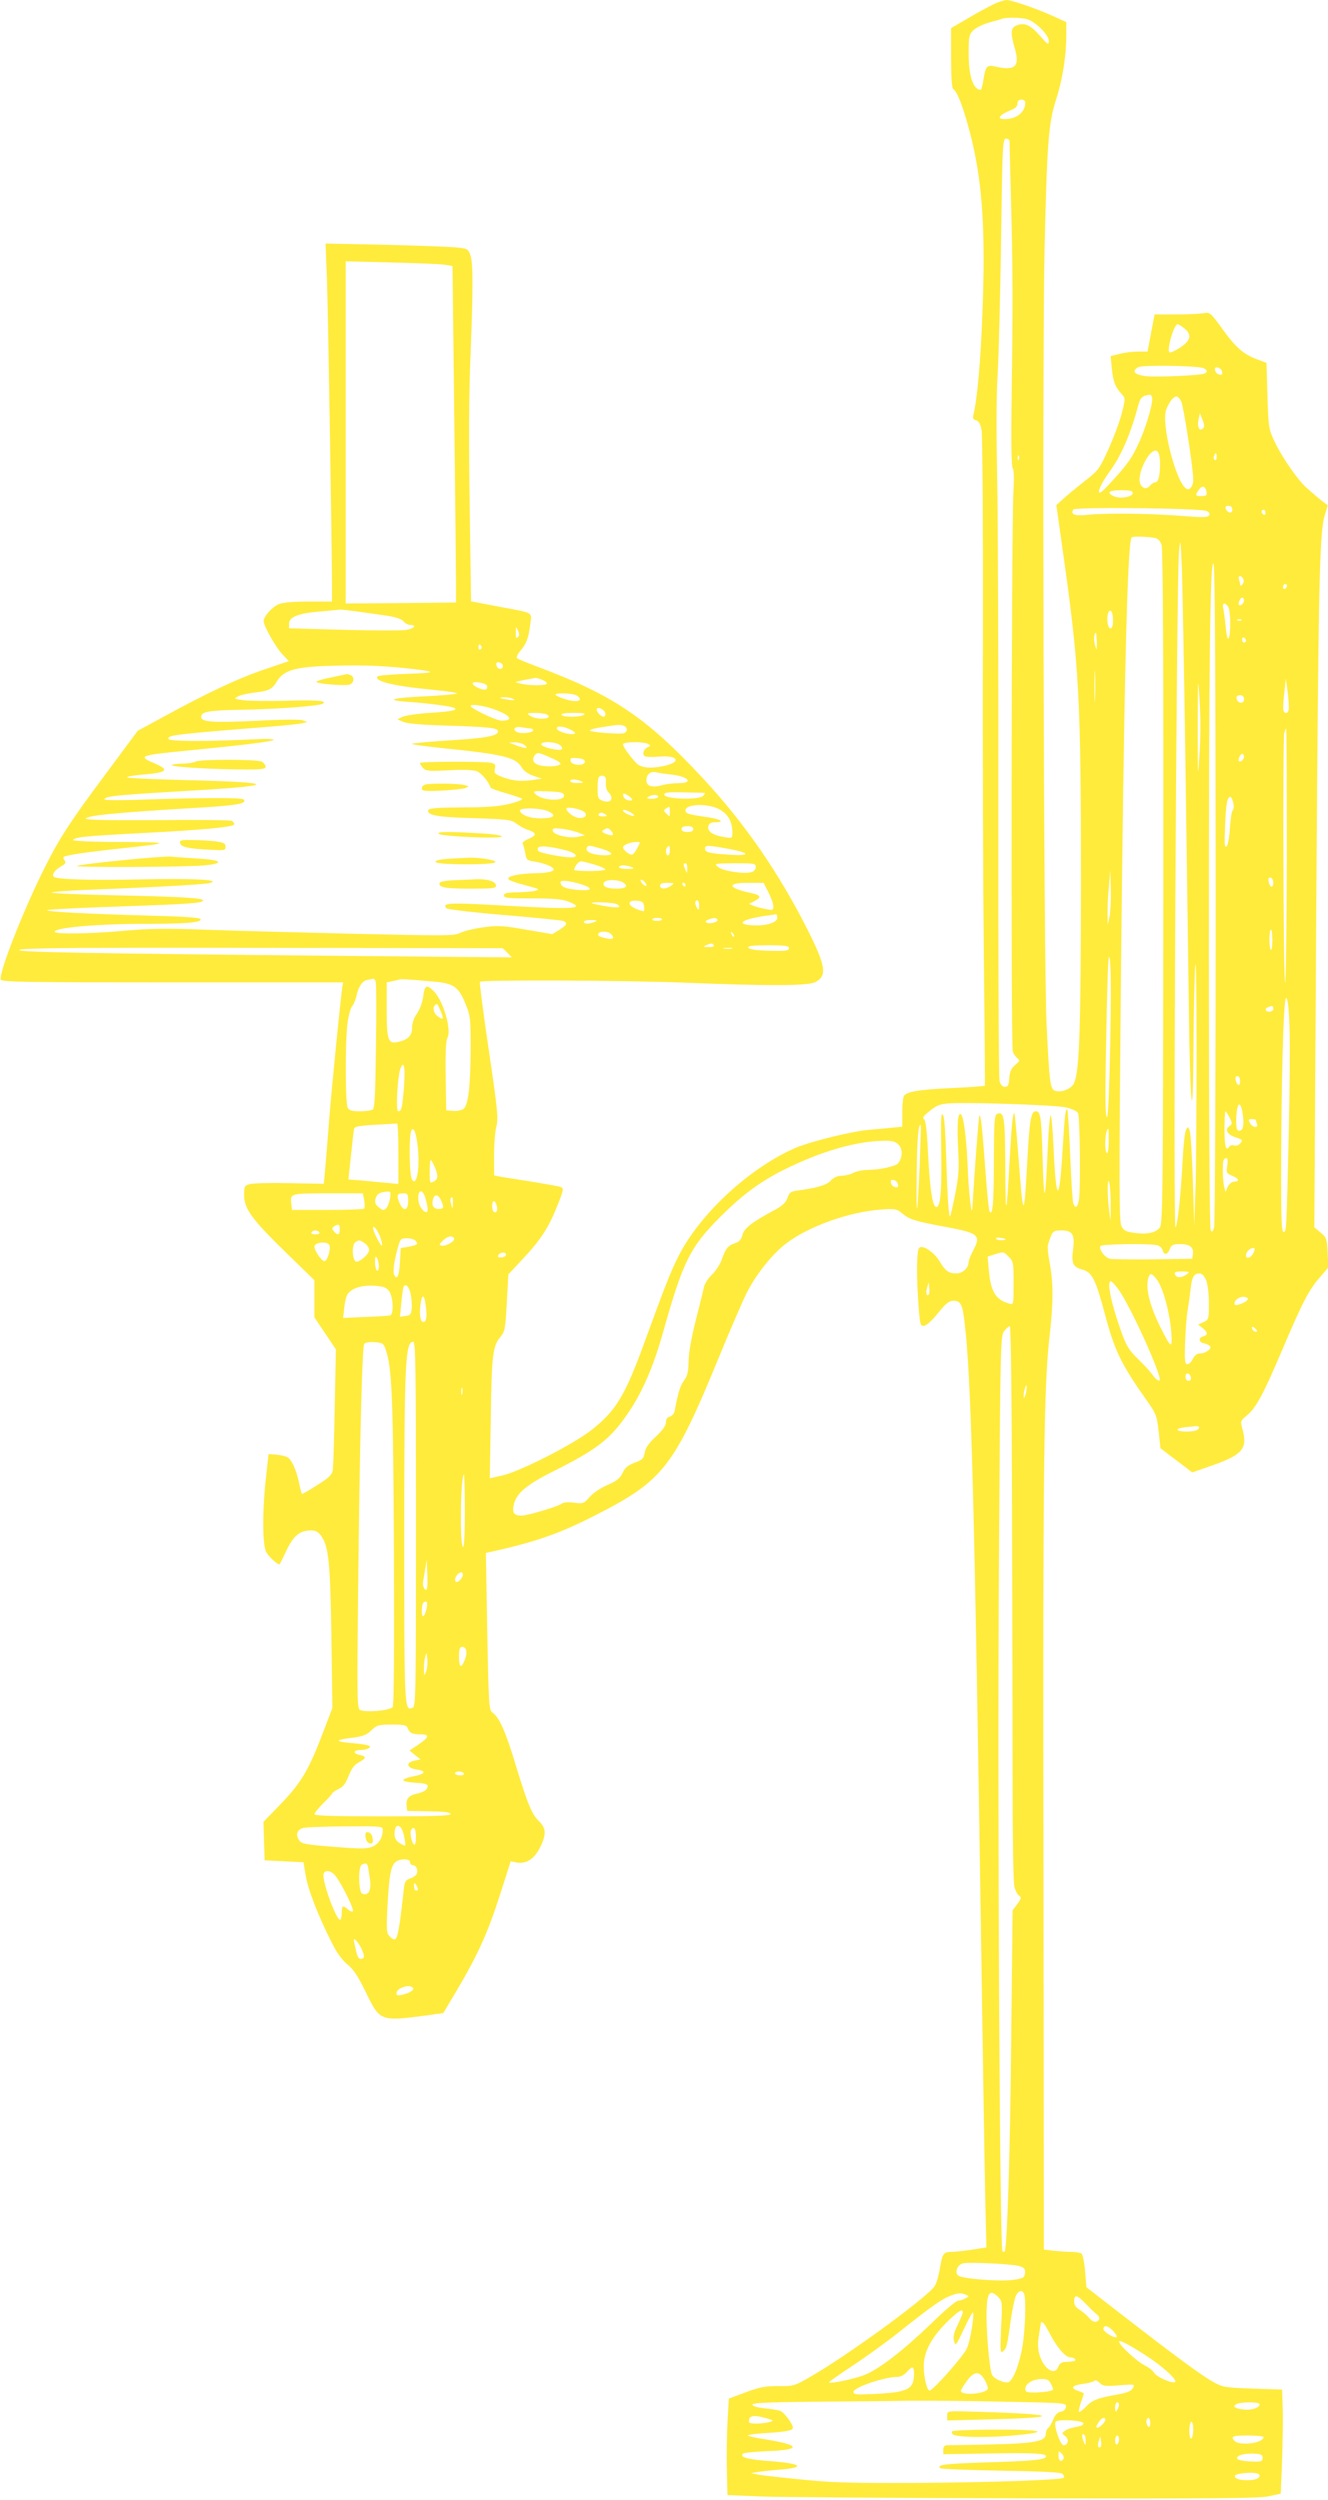 <?xml version="1.0" standalone="no"?>
<!DOCTYPE svg PUBLIC "-//W3C//DTD SVG 20010904//EN"
 "http://www.w3.org/TR/2001/REC-SVG-20010904/DTD/svg10.dtd">
<svg version="1.0" xmlns="http://www.w3.org/2000/svg"
 width="680pt" height="1280pt" viewBox="0 0 680 1280"
 preserveAspectRatio="xMidYMid meet">
<g transform="translate(0,1280) scale(0.1,-0.1)"
fill="#ffeb3b" stroke="none">
<path d="M5100 12784 c-19 -8 -79 -40 -132 -71 l-98 -57 0 -152 c0 -93 4 -155
10 -159 21 -13 50 -86 85 -218 65 -245 83 -501 65 -942 -9 -239 -26 -429 -46
-511 -4 -15 0 -23 14 -26 14 -4 22 -19 28 -49 5 -24 8 -505 7 -1069 -2 -564 1
-1308 5 -1655 4 -346 6 -632 5 -634 -1 -2 -78 -8 -170 -12 -170 -8 -230 -18
-245 -41 -4 -7 -8 -45 -8 -85 l0 -72 -52 -5 c-29 -3 -83 -8 -119 -11 -85 -7
-292 -58 -370 -90 -236 -100 -495 -338 -606 -559 -39 -77 -72 -162 -170 -431
-102 -280 -147 -356 -272 -455 -93 -74 -367 -214 -460 -235 l-63 -14 5 312 c5
327 10 365 51 414 21 25 24 42 31 173 l8 145 72 77 c92 98 134 161 178 273 33
81 35 91 19 97 -9 4 -78 16 -152 28 -74 12 -147 23 -163 26 l-27 6 0 104 c0
57 5 124 12 148 10 39 6 85 -39 388 -28 188 -48 346 -46 351 6 11 725 8 1039
-4 450 -18 643 -17 680 3 60 33 53 80 -40 266 -147 292 -321 544 -533 773
-292 315 -464 431 -853 576 -52 20 -99 39 -103 43 -4 4 3 21 17 37 32 38 42
65 51 135 8 65 21 58 -140 88 -60 12 -122 23 -136 26 l-27 5 -7 487 c-5 326
-4 580 4 767 14 351 14 480 -1 520 -11 31 -14 33 -82 39 -39 3 -203 9 -365 13
l-294 6 7 -179 c6 -156 25 -1343 26 -1571 l0 -83 -120 0 c-80 0 -132 -5 -154
-14 -33 -14 -76 -63 -76 -86 0 -25 63 -136 96 -170 l33 -35 -129 -44 c-130
-44 -290 -119 -520 -245 l-125 -68 -161 -217 c-180 -241 -239 -331 -313 -479
-110 -218 -239 -547 -227 -578 5 -12 140 -14 879 -14 l874 0 -4 -22 c-8 -53
-54 -508 -68 -688 -8 -107 -18 -223 -21 -258 l-6 -63 -176 3 c-97 2 -189 0
-204 -5 -26 -7 -28 -12 -28 -55 0 -71 39 -124 211 -292 l149 -145 0 -95 0 -95
55 -82 55 -82 -6 -293 c-3 -161 -7 -307 -10 -324 -4 -25 -17 -39 -80 -78 -41
-27 -77 -47 -78 -45 -2 2 -9 28 -15 58 -14 66 -38 119 -60 130 -9 5 -34 11
-56 13 l-40 3 -12 -110 c-20 -173 -20 -354 0 -391 14 -27 65 -72 70 -62 1 2
17 33 34 70 36 74 66 100 120 102 27 1 40 -5 56 -26 40 -54 48 -132 54 -518
l5 -365 -42 -110 c-76 -202 -114 -268 -217 -376 l-94 -97 3 -99 3 -98 99 -5
100 -5 12 -71 c12 -71 63 -203 134 -343 25 -50 52 -87 79 -109 32 -26 54 -60
97 -148 69 -142 73 -144 302 -114 l92 13 72 121 c105 178 157 293 218 484 l55
172 31 -6 c48 -9 90 18 119 76 33 66 32 99 -4 134 -38 37 -58 85 -121 291 -51
170 -84 243 -119 267 -17 12 -19 40 -26 415 l-7 402 23 5 c236 52 355 94 544
191 342 175 396 244 630 815 53 129 115 273 138 319 47 94 129 198 202 254
115 88 322 162 487 174 72 5 79 4 108 -20 35 -30 66 -40 212 -67 177 -32 192
-44 154 -117 -14 -26 -26 -55 -26 -63 0 -32 -30 -60 -64 -60 -38 0 -55 12 -85
62 -28 47 -87 86 -104 69 -14 -14 -15 -154 -3 -304 7 -92 9 -98 29 -95 12 2
43 30 71 66 39 48 56 62 77 62 38 0 47 -16 58 -110 34 -277 51 -915 86 -3250
8 -542 17 -1098 20 -1236 l6 -251 -76 -12 c-42 -6 -88 -11 -103 -11 -41 0 -47
-9 -59 -83 -6 -37 -18 -79 -27 -92 -38 -58 -451 -359 -641 -467 -77 -44 -83
-46 -160 -45 -66 0 -95 -5 -167 -32 l-86 -32 -7 -122 c-3 -67 -5 -178 -3 -247
l3 -125 165 -7 c91 -4 698 -8 1350 -10 962 -2 1198 0 1251 10 l67 14 7 171 c3
95 5 215 3 267 l-3 95 -150 5 c-141 5 -153 7 -201 33 -60 33 -198 135 -460
338 l-191 148 -7 83 c-4 46 -12 86 -19 90 -7 4 -30 8 -52 8 -22 0 -62 3 -90 6
l-50 6 -2 2017 c-3 2011 2 2407 32 2666 19 166 19 270 0 367 -8 43 -12 85 -9
95 23 72 25 73 70 73 55 0 68 -20 59 -94 -10 -75 -1 -93 46 -106 51 -14 68
-48 115 -222 50 -190 83 -260 208 -437 57 -80 59 -87 69 -170 l9 -86 47 -36
c25 -19 62 -47 81 -61 l35 -27 80 28 c181 62 206 91 175 201 -9 32 -8 36 25
63 47 38 87 114 189 355 98 230 130 291 188 356 l40 47 -4 76 c-3 71 -6 77
-36 102 l-32 27 10 1640 c11 1661 16 1919 44 2008 9 27 15 50 14 50 -13 6
-108 86 -126 106 -48 53 -113 150 -144 216 -32 67 -33 73 -38 238 l-5 168 -48
18 c-71 27 -109 60 -178 156 -62 85 -63 86 -98 80 -20 -3 -84 -6 -142 -6
l-107 0 -18 -95 -18 -95 -48 0 c-27 0 -70 -5 -95 -12 l-46 -11 6 -63 c7 -68
17 -95 50 -131 20 -22 20 -24 2 -95 -9 -40 -40 -122 -67 -183 -46 -102 -54
-114 -111 -158 -34 -27 -84 -67 -110 -90 l-48 -43 40 -284 c77 -551 86 -710
86 -1655 -1 -739 -7 -948 -34 -1018 -11 -29 -61 -52 -95 -43 -29 7 -32 33 -47
341 -15 331 -23 3439 -10 3985 13 543 20 629 60 755 32 99 51 220 51 326 l0
66 -71 32 c-86 39 -211 81 -236 81 -10 -1 -34 -8 -53 -16z m164 -84 c44 -16
106 -80 106 -108 0 -25 -3 -23 -45 25 -48 55 -79 69 -119 53 -31 -11 -33 -37
-10 -117 27 -94 3 -117 -99 -94 -44 11 -51 2 -62 -71 -4 -27 -10 -48 -14 -48
-38 1 -61 71 -61 185 0 88 2 98 24 120 13 13 50 31 82 40 33 9 64 18 69 20 21
7 105 5 129 -5z m-14 -424 c0 -51 -44 -86 -107 -86 -44 0 -24 24 40 49 17 7
27 18 27 31 0 13 7 20 20 20 11 0 20 -6 20 -14z m-80 -203 c-1 -10 3 -146 7
-303 9 -331 10 -522 3 -1008 -3 -231 -1 -356 6 -360 6 -5 7 -50 3 -127 -10
-174 -13 -2836 -3 -2860 4 -11 15 -26 23 -33 14 -11 13 -15 -11 -35 -20 -17
-27 -33 -30 -67 -2 -37 -7 -45 -22 -45 -13 0 -22 10 -28 30 -4 17 -7 635 -6
1375 1 740 -2 1514 -6 1720 -5 243 -4 432 3 535 5 88 13 393 17 678 7 494 8
517 26 517 11 0 18 -7 18 -17z m-2889 -629 l36 -6 9 -766 c5 -422 9 -810 9
-862 l0 -95 -282 -3 -283 -2 0 876 0 876 238 -6 c130 -3 253 -8 273 -12z
m3783 -325 c40 -32 34 -62 -20 -98 -26 -17 -51 -28 -56 -25 -15 10 23 144 42
144 4 0 19 -9 34 -21z m99 -204 c20 -9 22 -21 3 -28 -27 -10 -245 -19 -300
-13 -58 8 -73 25 -38 46 19 12 303 8 335 -5z m95 -19 c3 -13 -1 -17 -14 -14
-11 2 -20 11 -22 22 -3 13 1 17 14 14 11 -2 20 -11 22 -22z m-358 -139 c0 -41
-40 -169 -78 -245 -32 -67 -61 -105 -159 -209 -58 -61 -43 -3 22 87 58 80 107
195 144 337 11 39 22 48 59 52 6 0 12 -9 12 -22z m149 -14 c12 -27 61 -343 61
-399 0 -34 -19 -57 -36 -46 -53 34 -128 328 -103 403 14 39 37 69 54 69 6 0
17 -12 24 -27z m112 -136 c-19 -19 -32 6 -24 44 l7 34 13 -34 c10 -24 11 -37
4 -44z m-221 -181 c0 -64 -9 -96 -25 -96 -7 0 -18 -7 -25 -15 -17 -21 -37 -19
-50 5 -25 47 51 198 86 169 9 -7 14 -31 14 -63z m290 33 c0 -11 -4 -18 -10
-14 -5 3 -7 12 -3 20 7 21 13 19 13 -6z m-1013 -11 c-3 -8 -6 -5 -6 6 -1 11 2
17 5 13 3 -3 4 -12 1 -19z m961 -166 c3 -19 -1 -22 -28 -22 -31 0 -32 5 -7 38
14 18 31 10 35 -16z m-378 -7 c0 -19 -65 -31 -96 -16 -41 18 -27 31 36 31 46
0 60 -3 60 -15z m510 -85 c0 -22 -25 -18 -34 6 -3 9 1 14 14 14 13 0 20 -7 20
-20z m-133 -6 c15 -6 20 -13 14 -23 -7 -11 -33 -11 -147 -2 -158 12 -377 15
-475 5 -66 -7 -89 2 -73 27 8 14 647 7 681 -7z m303 -10 c0 -8 -4 -12 -10 -9
-5 3 -10 10 -10 16 0 5 5 9 10 9 6 0 10 -7 10 -16z m-563 -129 c14 -3 25 -17
31 -37 7 -21 10 -650 9 -1754 -2 -1648 -3 -1723 -20 -1742 -23 -25 -68 -34
-132 -24 -41 6 -52 12 -63 35 -12 24 -12 220 -3 1205 15 1513 33 2284 55 2320
4 7 82 5 123 -3z m152 -1085 c6 -415 14 -993 18 -1283 6 -550 22 -697 24 -237
1 146 5 326 8 400 5 84 8 -72 8 -415 0 -302 -2 -629 -6 -725 l-6 -175 -7 230
c-4 127 -11 241 -16 255 -9 23 -9 23 -19 5 -6 -11 -13 -78 -17 -150 -9 -179
-26 -338 -37 -350 -13 -13 5 3319 18 3461 7 74 8 68 15 -91 3 -93 11 -510 17
-925z m156 -740 c0 -921 -4 -1688 -8 -1704 -7 -23 -10 -27 -18 -15 -5 8 -9
580 -9 1405 0 1500 6 2038 24 2007 7 -12 10 -545 11 -1693z m142 1614 c3 -8 1
-20 -6 -27 -8 -8 -11 -8 -11 0 0 6 -3 18 -6 27 -3 9 -1 16 5 16 7 0 14 -7 18
-16z m223 -33 c0 -6 -4 -13 -10 -16 -5 -3 -10 1 -10 9 0 9 5 16 10 16 6 0 10
-4 10 -9z m-220 -75 c0 -15 -18 -31 -26 -23 -7 7 7 37 17 37 5 0 9 -6 9 -14z
m-80 -35 c12 -24 13 -140 1 -159 -5 -9 -11 13 -15 60 -4 40 -10 83 -13 96 -6
27 12 29 27 3z m-4467 -21 c40 -6 107 -15 149 -21 52 -8 82 -17 94 -30 9 -11
25 -19 36 -19 33 0 19 -18 -19 -25 -21 -4 -165 -4 -320 0 l-283 8 0 23 c0 35
47 54 158 63 53 5 101 9 105 10 5 0 41 -4 80 -9z m3873 -77 c-10 -25 -26 -3
-26 37 0 50 24 60 28 12 2 -19 1 -41 -2 -49z m661 31 c-3 -3 -12 -4 -19 -1 -8
3 -5 6 6 6 11 1 17 -2 13 -5z m-3705 -86 c-9 -9 -12 -4 -11 23 0 32 1 33 11
11 8 -17 8 -26 0 -34z m2964 -26 c0 -45 0 -46 -9 -15 -8 27 -5 63 5 63 2 0 3
-21 4 -48z m764 7 c0 -5 -4 -9 -10 -9 -5 0 -10 7 -10 16 0 8 5 12 10 9 6 -3
10 -10 10 -16z m-3915 -28 c3 -5 1 -12 -5 -16 -5 -3 -10 1 -10 9 0 18 6 21 15
7z m110 -101 c0 -22 -29 -18 -33 3 -3 14 1 18 15 15 10 -2 18 -10 18 -18z
m3032 -167 c-2 -37 -3 -9 -3 62 0 72 1 102 3 68 2 -34 2 -93 0 -130z m-3532
156 c166 -18 169 -24 13 -29 -80 -3 -150 -8 -154 -13 -24 -24 82 -50 283 -69
73 -7 128 -15 122 -19 -7 -4 -77 -10 -157 -14 -185 -9 -216 -20 -86 -29 102
-7 225 -24 233 -32 12 -11 -18 -17 -127 -24 -66 -4 -130 -14 -143 -21 l-24
-12 32 -14 c20 -8 100 -15 215 -18 226 -7 268 -12 268 -30 0 -23 -65 -35 -250
-46 -96 -6 -182 -14 -190 -17 -8 -3 64 -13 160 -23 307 -31 372 -47 401 -98
11 -18 32 -34 60 -43 l44 -15 -56 -8 c-60 -7 -102 -2 -158 21 -28 12 -32 18
-27 38 5 19 1 25 -17 30 -30 8 -367 8 -367 -1 0 -3 7 -15 16 -25 15 -16 29
-17 133 -12 74 4 126 2 143 -5 23 -9 60 -53 70 -84 2 -4 37 -17 78 -28 41 -12
79 -25 83 -29 5 -4 -24 -16 -65 -26 -54 -13 -116 -18 -242 -18 -121 -1 -170
-4 -173 -13 -9 -27 44 -37 232 -42 176 -6 193 -8 219 -28 15 -12 43 -27 62
-33 43 -15 43 -27 -1 -46 -23 -9 -33 -19 -28 -26 4 -7 9 -28 13 -48 5 -32 9
-36 45 -41 46 -7 91 -24 99 -37 8 -13 -27 -22 -89 -23 -73 -1 -138 -12 -142
-25 -3 -10 14 -17 117 -45 41 -11 43 -13 20 -20 -14 -4 -55 -7 -92 -8 -53 -1
-68 -4 -68 -16 0 -13 23 -15 145 -15 110 0 154 -4 185 -16 96 -38 34 -42 -360
-19 -249 14 -291 12 -263 -16 5 -5 138 -21 294 -34 156 -13 292 -27 302 -30
25 -10 21 -21 -19 -46 l-36 -22 -135 23 c-119 21 -144 22 -218 12 -46 -6 -99
-19 -117 -28 -31 -16 -67 -16 -553 -5 -286 7 -629 16 -761 21 -186 7 -278 6
-400 -5 -182 -17 -364 -19 -364 -6 0 22 220 41 476 41 200 0 277 7 271 24 -2
7 -79 13 -233 17 -365 10 -582 22 -549 30 17 3 185 12 375 18 348 12 420 17
420 31 0 12 -119 19 -457 26 -177 4 -320 10 -318 14 2 4 84 10 182 14 321 12
597 27 628 35 63 17 -89 24 -365 18 -254 -5 -420 0 -435 14 -11 11 5 34 36 52
25 14 29 20 20 31 -7 8 -8 16 -4 19 14 9 124 25 283 42 272 29 273 33 7 34
-140 0 -246 5 -243 10 10 15 55 20 361 36 310 16 465 31 465 45 0 5 -6 12 -12
17 -7 4 -178 6 -380 4 -237 -2 -368 1 -368 7 0 16 145 31 568 56 207 12 260
22 239 43 -10 9 -201 9 -481 0 -152 -6 -236 -5 -232 1 10 16 58 21 414 42 487
28 486 44 -5 56 -161 4 -293 10 -293 14 0 4 36 10 80 14 127 10 141 24 60 58
-86 36 -73 41 150 63 297 29 445 47 460 56 9 6 -35 7 -110 3 -234 -11 -423
-10 -427 2 -7 20 24 24 527 64 74 6 146 14 159 17 l25 6 -24 9 c-13 5 -117 4
-244 -3 -216 -10 -276 -6 -276 20 0 27 36 34 208 37 177 3 396 19 415 31 25
15 -30 20 -187 15 -95 -2 -195 -1 -222 3 -47 7 -48 7 -24 20 14 7 51 15 84 19
71 8 90 17 113 56 33 56 90 74 248 80 167 6 275 3 410 -11z m4067 -440 c-9
-138 -9 -132 -9 136 0 263 1 272 9 144 6 -84 6 -193 0 -280z m-3368 381 c14
-5 26 -14 26 -20 0 -11 -88 -12 -135 0 -30 7 -30 7 -5 13 14 4 36 8 50 10 14
3 28 5 32 6 4 0 18 -3 32 -9z m3825 -132 c1 -28 -3 -38 -14 -38 -17 0 -18 18
-8 111 l7 64 7 -50 c4 -27 8 -67 8 -87z m-4107 104 c4 -4 4 -12 0 -19 -9 -14
-72 12 -72 29 0 11 59 3 72 -10z m459 -52 c26 -15 24 -30 -5 -30 -27 0 -86 19
-100 31 -14 13 81 11 105 -1z m3419 -21 c0 -25 -33 -22 -38 4 -2 12 3 17 17
17 15 0 21 -6 21 -21z m-3740 1 c10 -6 2 -7 -25 -3 -49 7 -58 13 -19 13 16 0
36 -5 44 -10z m-105 -50 c89 -31 110 -60 43 -60 -27 0 -158 63 -158 75 0 12
62 3 115 -15z m575 -25 c0 -8 -4 -15 -9 -15 -15 0 -42 31 -35 41 8 13 44 -8
44 -26z m-306 -1 c29 -11 17 -24 -22 -24 -21 0 -47 7 -58 15 -18 13 -16 14 23
15 23 0 48 -3 57 -6z m196 -4 c-20 -13 -107 -13 -115 0 -4 6 19 10 62 10 48 0
63 -3 53 -10z m204 -56 c20 -8 21 -30 1 -38 -20 -7 -175 5 -175 14 0 4 28 12
63 17 82 13 93 14 111 7z m-478 -14 c8 0 14 -4 14 -9 0 -13 -62 -20 -83 -9
-27 14 -9 31 25 24 17 -3 37 -6 44 -6z m207 -7 c23 -12 27 -18 15 -21 -24 -5
-81 12 -86 26 -6 18 34 15 71 -5z m3666 -670 c-1 -373 -5 -653 -9 -623 -9 65
-12 1245 -4 1278 4 12 8 22 10 22 2 0 3 -305 3 -677z m-3903 592 c25 -19 3
-19 -46 0 l-35 13 31 1 c16 1 39 -6 50 -14z m180 1 c10 -8 16 -18 11 -22 -11
-11 -100 9 -105 24 -5 17 69 16 94 -2z m454 4 c12 -8 12 -10 -2 -15 -22 -9
-32 -36 -16 -47 7 -4 40 -5 73 -2 96 8 117 -26 29 -47 -73 -16 -123 -11 -147
15 -37 40 -67 84 -67 95 0 14 109 15 130 1z m-477 -80 c15 -7 27 -16 27 -20 0
-12 -53 -18 -95 -11 -42 7 -57 30 -35 56 13 15 20 13 103 -25z m3527 16 c0
-15 -18 -31 -26 -23 -7 7 7 37 17 37 5 0 9 -6 9 -14z m-3375 -26 c0 -23 -69
-20 -73 3 -3 16 2 18 35 15 26 -2 38 -8 38 -18z m445 -66 c88 -11 113 -44 33
-44 -27 0 -65 -5 -86 -11 -48 -13 -77 -4 -77 25 0 31 20 48 50 42 14 -4 50 -9
80 -12z m-338 -42 c-1 -19 4 -40 13 -48 32 -32 13 -60 -29 -44 -24 9 -26 15
-26 63 0 58 5 69 30 64 10 -2 14 -13 12 -35z m-127 8 c16 -7 13 -9 -17 -9 -21
-1 -38 4 -38 9 0 12 27 12 55 0z m-87 -71 c6 -34 -112 -30 -146 5 -16 16 -12
17 63 14 64 -2 80 -6 83 -19z m721 11 c2 0 -2 -7 -9 -15 -18 -22 -193 -17
-198 5 -2 13 14 15 100 13 57 -1 105 -2 107 -3z m-373 -31 c4 -7 -2 -9 -17 -7
-13 2 -25 11 -27 21 -3 16 -1 17 17 8 11 -6 23 -16 27 -22z m134 11 c0 -5 -15
-10 -32 -10 -25 0 -29 3 -18 10 20 13 50 13 50 0z m2945 -31 c4 -18 3 -34 -3
-38 -5 -3 -11 -43 -14 -89 -3 -48 -10 -88 -17 -95 -11 -10 -12 10 -8 103 4
113 11 150 27 150 5 0 11 -14 15 -31z m-2637 -30 c48 -24 72 -63 72 -120 0
-32 0 -32 -42 -25 -58 9 -88 30 -81 56 4 14 14 20 34 20 58 0 27 17 -52 28
-85 12 -99 17 -99 33 0 32 107 37 168 8z m-695 -11 c34 -17 13 -44 -28 -34
-25 6 -55 32 -55 46 0 10 55 2 83 -12z m447 -5 c0 -26 -1 -26 -17 -10 -16 16
-16 19 -3 27 20 13 20 13 20 -17z m-618 1 c40 -21 22 -34 -47 -34 -52 0 -95
16 -103 38 -6 19 112 16 150 -4z m435 -20 c-7 -8 -57 15 -57 26 0 6 13 4 31
-5 17 -9 29 -19 26 -21z m-147 6 c12 -8 9 -10 -13 -10 -16 0 -26 4 -22 10 8
12 16 12 35 0z m450 -75 c0 -10 -10 -15 -30 -15 -20 0 -30 5 -30 15 0 10 10
15 30 15 20 0 30 -5 30 -15z m-586 -19 l31 -13 -38 -8 c-47 -9 -127 11 -127
33 0 12 9 13 51 8 29 -4 66 -13 83 -20z m166 9 c18 -22 8 -27 -26 -15 -23 9
-25 13 -14 20 20 13 26 12 40 -5z m135 -84 c-8 -17 -20 -33 -26 -36 -11 -7
-49 22 -49 37 0 11 38 27 68 27 22 1 22 0 7 -28z m-366 -15 c51 -13 67 -36 25
-36 -38 0 -147 20 -163 30 -8 4 -10 13 -6 19 7 13 62 8 144 -13z m179 9 c70
-21 68 -39 -4 -33 -52 4 -80 21 -68 40 7 11 13 10 72 -7z m352 -10 c0 -14 -4
-25 -10 -25 -11 0 -14 33 -3 43 11 11 13 8 13 -18z m294 10 c118 -21 124 -39
10 -31 -103 6 -124 12 -124 32 0 17 14 17 114 -1z m-679 -82 c30 -9 55 -21 55
-25 0 -4 -36 -8 -80 -8 -44 0 -80 3 -80 6 0 15 22 44 35 44 8 0 39 -8 70 -17z
m474 -20 c0 -25 -1 -26 -9 -8 -12 27 -12 35 0 35 6 0 10 -12 9 -27z m351 8 c0
-11 -9 -23 -21 -26 -36 -12 -147 5 -171 25 -23 19 -22 19 85 20 99 0 107 -1
107 -19z m-635 -1 c15 -7 10 -9 -22 -9 -24 -1 -43 4 -43 9 0 12 37 12 65 0z
m2446 -255 l-9 -40 -1 55 c0 30 2 93 7 140 l7 85 3 -100 c1 -55 -2 -118 -7
-140z m839 174 c0 -10 -4 -19 -9 -19 -10 0 -21 36 -14 44 10 10 23 -5 23 -25z
m-3323 -2 c20 -15 5 -27 -37 -27 -47 0 -70 8 -70 25 0 24 78 26 107 2z m113
-9 c0 -6 -7 -5 -15 2 -8 7 -15 17 -15 22 0 6 7 5 15 -2 8 -7 15 -17 15 -22z
m-342 7 c76 -23 67 -39 -15 -31 -61 6 -82 16 -83 39 0 12 42 8 98 -8z m468
-10 c-26 -19 -56 -19 -56 0 0 11 11 15 38 15 35 -1 36 -2 18 -15z m74 5 c0 -5
-2 -10 -4 -10 -3 0 -8 5 -11 10 -3 6 -1 10 4 10 6 0 11 -4 11 -10z m425 -40
c14 -27 25 -59 25 -71 0 -19 -4 -21 -36 -14 -20 3 -48 11 -63 16 l-26 11 28
14 c39 21 34 31 -24 43 -114 25 -119 51 -9 51 l80 0 25 -50z m-637 -72 c3 -27
3 -27 -30 -16 -57 20 -60 51 -5 46 26 -2 33 -8 35 -30z m282 5 c0 -22 -2 -25
-10 -13 -13 20 -13 40 0 40 6 0 10 -12 10 -27z m-420 7 c27 -17 2 -21 -64 -9
-36 6 -66 13 -66 15 0 8 116 3 130 -6z m820 -70 c0 -24 -60 -42 -127 -38 -95
6 -49 34 82 51 17 2 33 5 38 6 4 0 7 -8 7 -19z m-590 -7 c0 -5 -11 -8 -25 -8
-14 0 -25 3 -25 8 0 4 11 7 25 7 14 0 25 -3 25 -7z m284 -2 c7 -11 -41 -24
-56 -15 -8 5 -5 10 8 15 27 11 42 11 48 0z m-629 -11 c-28 -12 -55 -12 -55 0
0 6 17 10 38 9 30 0 33 -2 17 -9z m3470 -94 c0 -30 -3 -52 -7 -49 -5 2 -8 26
-8 54 0 27 3 49 8 49 4 0 7 -24 7 -54z m-3387 32 c21 -21 13 -30 -20 -23 -42
9 -50 14 -43 26 9 13 49 11 63 -3z m630 -13 c-3 -3 -9 2 -12 12 -6 14 -5 15 5
6 7 -7 10 -15 7 -18z m-103 -45 c4 -6 -7 -10 -27 -9 -27 0 -30 2 -13 9 27 12
33 12 40 0z m385 -15 c0 -13 -16 -15 -102 -13 -70 2 -103 7 -106 16 -3 9 22
12 102 12 89 0 106 -3 106 -15z m-1442 -23 l23 -24 -788 7 c-1458 14 -1761 20
-1733 32 19 9 335 12 1250 10 l1224 -2 24 -23z m1150 21 c-10 -2 -28 -2 -40 0
-13 2 -5 4 17 4 22 1 32 -1 23 -4z m1937 -489 c-4 -206 -11 -374 -16 -374 -11
0 -11 113 -2 540 6 251 9 312 16 267 6 -34 6 -216 2 -433z m-3761 319 c3 -10
4 -159 1 -332 -3 -247 -6 -316 -17 -322 -7 -5 -36 -9 -65 -9 -42 0 -54 4 -63
19 -12 24 -13 324 -1 429 5 40 16 81 24 90 8 9 18 33 22 52 10 48 30 78 57 83
13 2 26 5 30 6 4 0 9 -7 12 -16z m297 1 c100 -8 127 -27 161 -110 27 -66 28
-76 28 -229 -1 -199 -12 -294 -37 -313 -10 -7 -34 -12 -53 -10 l-35 3 -3 175
c-2 116 1 182 9 196 22 41 -20 186 -68 237 -38 39 -49 34 -56 -25 -4 -30 -17
-66 -32 -88 -16 -22 -25 -50 -25 -73 0 -41 -22 -62 -77 -73 -46 -9 -53 13 -53
170 l0 136 28 6 c15 3 32 7 37 9 10 3 46 1 176 -11z m4382 -236 c3 -84 1 -328
-4 -543 -12 -510 -12 -498 -26 -503 -10 -3 -13 55 -13 266 0 489 12 932 25
932 9 0 14 -44 18 -152z m-4347 86 c18 -43 15 -49 -14 -28 -21 15 -29 44 -15
57 11 11 13 9 29 -29z m4264 11 c0 -8 -9 -15 -20 -15 -22 0 -27 15 -7 23 21 9
27 7 27 -8z m-4452 -408 c-9 -103 -12 -117 -29 -117 -14 0 -3 194 14 225 9 18
11 18 16 2 4 -10 3 -60 -1 -110z m4282 37 c0 -28 -15 -25 -23 6 -3 13 0 20 9
20 8 0 14 -10 14 -26z m-892 -134 c30 -7 56 -19 62 -29 10 -20 14 -400 4 -449
-7 -35 -18 -41 -28 -15 -4 9 -11 120 -16 246 -5 127 -12 232 -15 235 -9 9 -13
-24 -24 -206 -17 -284 -34 -275 -47 26 -4 83 -10 152 -14 152 -4 0 -10 -66
-14 -147 -13 -305 -20 -328 -27 -88 -6 223 -10 255 -35 255 -25 0 -32 -41 -44
-260 -16 -299 -21 -297 -45 25 -9 121 -19 222 -20 224 -9 8 -15 -56 -26 -254
-6 -115 -13 -212 -15 -214 -5 -5 -5 0 -7 256 -2 196 -7 223 -41 210 -14 -6
-16 -37 -17 -239 0 -219 -6 -287 -22 -261 -4 6 -14 105 -22 220 -16 215 -23
278 -30 271 -4 -3 -28 -329 -36 -472 -3 -58 -19 77 -24 209 -6 148 -21 261
-35 270 -16 10 -20 -50 -14 -173 6 -109 3 -143 -15 -237 -12 -60 -24 -111 -26
-113 -7 -7 -14 107 -20 301 -3 109 -9 206 -15 215 -12 21 -13 2 -10 -214 2
-179 -5 -254 -25 -254 -20 0 -33 84 -43 273 -5 113 -12 171 -20 176 -9 5 -6
13 10 27 46 40 61 48 101 53 67 10 558 -6 615 -19z m906 -39 c7 -54 1 -81 -20
-81 -10 0 -14 14 -14 48 0 97 23 119 34 33z m-68 -13 c15 -30 15 -32 -2 -45
-24 -17 -9 -43 32 -56 38 -13 39 -14 24 -32 -7 -9 -21 -13 -31 -10 -9 3 -20 1
-24 -5 -17 -28 -25 -2 -25 85 0 52 2 95 5 95 2 0 12 -14 21 -32z m134 -12 c0
-2 3 -11 6 -20 9 -24 -23 -20 -36 4 -9 17 -8 20 10 20 11 0 20 -2 20 -4z
m-4390 -172 l0 -156 -65 6 c-36 3 -93 9 -128 12 l-63 5 13 122 c7 67 14 129
16 137 2 12 25 16 107 21 58 3 108 6 113 7 4 1 7 -68 7 -154z m2669 -64 c-12
-276 -18 -291 -15 -35 2 176 9 258 21 243 1 -2 -2 -95 -6 -208z m-2570 99 c12
-108 -5 -207 -29 -169 -15 23 -17 230 -3 253 12 19 24 -14 32 -84z m3538 27
c0 -36 -4 -63 -9 -60 -15 10 -9 124 7 124 2 0 2 -29 2 -64z m-1076 -17 c22
-22 21 -67 -2 -95 -13 -16 -95 -34 -157 -34 -26 -1 -58 -7 -72 -15 -14 -8 -40
-14 -59 -15 -22 0 -41 -8 -56 -24 -21 -23 -73 -39 -166 -51 -40 -5 -47 -9 -57
-39 -9 -24 -26 -40 -65 -61 -117 -63 -156 -93 -165 -127 -6 -24 -16 -36 -38
-43 -36 -12 -49 -28 -68 -84 -9 -24 -31 -59 -51 -78 -19 -18 -37 -46 -40 -61
-3 -15 -22 -92 -42 -171 -23 -91 -37 -170 -37 -212 -1 -54 -6 -74 -24 -98 -19
-26 -30 -62 -48 -157 -2 -12 -13 -24 -24 -27 -13 -3 -20 -13 -20 -30 0 -16
-17 -40 -52 -73 -37 -34 -53 -58 -57 -82 -5 -30 -12 -37 -51 -51 -34 -13 -49
-25 -62 -52 -13 -28 -29 -41 -77 -62 -35 -15 -75 -42 -92 -62 -30 -34 -33 -35
-80 -29 -29 4 -54 2 -61 -4 -19 -15 -175 -62 -207 -62 -41 0 -50 15 -39 61 14
54 67 98 190 160 234 117 299 167 388 295 78 112 135 244 186 425 100 357 137
433 289 585 124 125 223 196 369 264 174 82 338 127 469 129 45 1 61 -3 78
-20z m1683 -107 c-6 -36 -4 -40 25 -52 35 -14 41 -30 11 -30 -12 0 -25 -11
-33 -26 l-12 -27 -6 24 c-9 32 -11 134 -2 142 16 17 23 4 17 -31z m-4058 -7
c19 -46 18 -62 -6 -75 -19 -10 -20 -8 -20 50 0 33 2 60 6 60 3 0 12 -16 20
-35z m3461 -200 c0 -87 0 -88 -7 -30 -11 83 -10 191 0 150 4 -16 8 -70 7 -120z
m-1089 111 c3 -13 -1 -17 -14 -14 -11 2 -20 11 -22 22 -3 13 1 17 14 14 11 -2
20 -11 22 -22z m-2601 -73 c-4 -20 -12 -43 -20 -50 -12 -12 -17 -11 -37 5 -18
14 -22 25 -17 45 7 25 21 33 61 36 16 1 18 -4 13 -36z m182 0 c6 -21 11 -46
11 -56 0 -32 -38 0 -46 37 -11 63 19 78 35 19z m-314 -9 c3 -20 3 -39 0 -42
-3 -4 -88 -7 -188 -7 l-182 0 -3 28 c-7 57 -8 57 187 57 l179 0 7 -36z m225
-4 c0 -50 -25 -55 -45 -8 -16 39 -12 48 21 48 21 0 24 -4 24 -40z m168 5 c17
-37 15 -45 -12 -45 -27 0 -37 18 -29 49 7 29 27 26 41 -4z m61 -17 c-1 -31 -1
-31 -8 -8 -5 14 -6 28 -4 33 9 15 13 6 12 -25z m224 -10 c7 -25 0 -41 -14 -33
-12 8 -12 55 0 55 5 0 11 -10 14 -22z m-803 -123 c0 -29 -12 -32 -31 -9 -10
13 -10 17 2 25 23 14 29 11 29 -16z m209 -44 c6 -19 9 -36 7 -39 -6 -5 -46 73
-46 90 0 21 26 -13 39 -51z m-314 29 c4 -6 -5 -10 -20 -10 -15 0 -24 4 -20 10
3 6 12 10 20 10 8 0 17 -4 20 -10z m690 -30 c8 -13 -40 -42 -62 -38 -16 3 -16
5 5 26 23 23 47 28 57 12z m2825 -6 c0 -2 -11 -4 -25 -4 -14 0 -25 4 -25 9 0
4 11 6 25 3 14 -2 25 -6 25 -8z m-3021 -8 c14 -17 8 -21 -40 -30 l-37 -6 -4
-70 c-4 -71 -13 -94 -28 -71 -10 17 -4 64 16 139 14 50 16 52 48 52 18 0 39
-6 45 -14z m-261 -12 c12 -8 22 -24 22 -34 0 -20 -44 -60 -65 -60 -20 0 -26
82 -7 98 20 15 23 15 50 -4z m-181 -10 c7 -20 -9 -76 -24 -81 -13 -5 -53 52
-53 74 0 23 68 30 77 7z m4240 0 c11 -3 23 -14 26 -25 7 -27 26 -24 37 6 8 21
16 25 54 25 49 0 69 -16 64 -52 l-3 -23 -200 -3 c-110 -1 -210 0 -222 3 -26 6
-58 49 -48 65 7 11 253 14 292 4z m491 -39 c-12 -26 -38 -34 -38 -12 0 17 20
37 37 37 10 0 10 -5 1 -25z m-3827 -10 c0 -13 -41 -19 -41 -7 0 11 20 22 33
18 5 -1 8 -6 8 -11z m2574 -10 c24 -23 25 -31 25 -135 0 -111 0 -111 -22 -105
-70 20 -96 62 -105 175 l-6 66 34 11 c48 15 47 16 74 -12z m-3225 -48 c0 -16
-4 -26 -10 -22 -5 3 -10 23 -10 43 0 28 3 33 10 22 5 -8 10 -28 10 -43z m4136
-42 c-25 -19 -52 -19 -60 0 -4 12 3 15 37 15 39 -1 41 -2 23 -15z m-139 -49
c27 -52 53 -158 60 -241 7 -96 1 -93 -57 23 -61 125 -80 219 -53 265 7 12 32
-12 50 -47z m239 19 c8 -21 14 -68 14 -118 0 -82 -1 -84 -27 -96 l-28 -13 23
-18 c28 -23 28 -36 1 -43 -25 -7 -20 -31 7 -35 10 -2 24 -8 29 -14 13 -12 -21
-38 -51 -38 -15 0 -27 -10 -36 -27 -7 -16 -20 -28 -28 -28 -13 0 -15 17 -12
105 2 58 7 134 13 170 6 36 13 88 16 115 6 57 17 75 45 75 12 0 24 -12 34 -35z
m-449 -47 c65 -91 231 -460 210 -467 -6 -2 -20 9 -32 25 -11 16 -43 52 -71 79
-62 60 -71 77 -118 222 -34 107 -46 183 -28 183 5 0 22 -19 39 -42z m-971 -26
c-12 -11 -17 7 -9 34 l8 29 3 -28 c2 -16 1 -31 -2 -35z m-2765 19 c22 -27 27
-119 7 -126 -7 -2 -64 -6 -127 -8 l-114 -5 6 55 c3 30 12 62 19 70 24 29 71
43 132 40 47 -3 63 -8 77 -26z m112 -17 c4 -21 7 -55 5 -74 -3 -30 -7 -35 -32
-38 l-28 -4 7 74 c4 40 9 77 12 81 10 17 28 -1 36 -39z m79 -76 c6 -49 -3 -75
-21 -64 -12 8 -14 57 -5 106 9 40 20 23 26 -42z m4208 52 c0 -15 -64 -41 -68
-29 -6 17 19 39 44 39 13 0 24 -5 24 -10z m-1208 -1102 c2 -530 3 -1168 3
-1418 0 -250 4 -471 9 -490 5 -19 15 -40 24 -46 13 -9 12 -15 -9 -43 l-24 -32
-7 -652 c-5 -572 -21 -1084 -34 -1096 -2 -2 -7 -1 -11 3 -14 13 -26 2349 -18
3509 7 1146 8 1178 27 1202 11 14 24 25 29 25 5 0 10 -379 11 -962z m1254 935
c-7 -7 -26 7 -26 19 0 6 6 6 15 -2 9 -7 13 -15 11 -17z m-4461 -94 c32 -90 38
-238 42 -1024 2 -515 0 -795 -6 -805 -13 -19 -147 -30 -169 -14 -14 10 -14 80
-8 640 8 730 20 1217 31 1233 4 7 25 11 52 9 43 -3 47 -6 58 -39z m155 -893
c0 -875 -1 -934 -17 -940 -43 -17 -43 -15 -43 874 0 895 5 1000 46 1000 12 0
14 -130 14 -934z m3968 751 c2 -10 -3 -17 -12 -17 -10 0 -16 9 -16 21 0 24 23
21 28 -4z m-844 -76 c-4 -17 -9 -30 -11 -27 -3 2 -2 19 2 36 4 17 9 30 11 27
2 -2 1 -18 -2 -36z m-2887 -8 c-3 -10 -5 -4 -5 12 0 17 2 24 5 18 2 -7 2 -21
0 -30z m3773 -172 c0 -5 -7 -12 -16 -15 -25 -9 -94 -7 -94 3 0 9 17 12 93 19
9 1 17 -2 17 -7z m-3760 -433 c0 -128 -4 -188 -10 -178 -17 26 -11 370 6 370
2 0 4 -87 4 -192z m-195 -396 c-9 -9 -23 18 -19 37 1 9 7 39 11 66 l8 50 3
-74 c2 -40 0 -76 -3 -79z m185 75 c0 -14 -20 -37 -32 -37 -12 0 -10 24 4 38
16 16 28 15 28 -1z m-185 -169 c-10 -49 -25 -58 -25 -17 0 36 6 49 22 49 5 0
7 -15 3 -32z m203 -222 c4 -21 -17 -76 -29 -76 -11 0 -12 83 -2 94 11 10 28 1
31 -18z m-207 -106 c-9 -23 -10 -21 -10 15 -1 22 3 51 7 65 6 22 7 20 10 -15
2 -23 -1 -52 -7 -65z m-94 -287 c9 -26 23 -33 66 -33 49 0 45 -15 -13 -54
l-43 -29 28 -23 28 -22 -32 -7 c-46 -10 -38 -38 12 -45 53 -7 46 -23 -16 -35
-29 -5 -52 -14 -52 -20 0 -5 28 -11 63 -13 43 -2 62 -7 62 -16 0 -19 -19 -32
-57 -40 -40 -9 -55 -27 -51 -61 l3 -27 109 -2 c77 -1 111 -5 113 -13 4 -10
-70 -13 -346 -13 -251 0 -351 3 -351 11 0 6 20 31 44 55 24 23 46 47 47 52 2
5 18 15 34 23 22 10 35 28 50 66 15 38 29 57 53 70 40 22 40 30 2 38 -36 8
-30 25 8 25 15 0 33 4 40 9 20 12 -3 19 -95 27 -84 8 -77 16 20 28 46 6 66 14
89 37 29 27 37 29 105 29 61 0 75 -3 80 -17z m288 -233 c4 -6 -5 -10 -19 -10
-14 0 -26 5 -26 10 0 6 9 10 19 10 11 0 23 -4 26 -10z m-415 -289 c0 -40 -20
-72 -53 -86 -29 -12 -59 -12 -197 -1 -140 11 -165 15 -177 32 -22 30 -12 58
22 65 17 4 114 7 218 8 179 1 187 0 187 -18z m108 -28 c6 -26 9 -50 7 -52 -3
-2 -16 4 -30 13 -17 11 -25 26 -25 45 0 60 35 56 48 -6z m62 -9 c0 -25 -4 -43
-9 -39 -13 7 -24 62 -16 75 14 23 25 7 25 -36z m-30 -129 c0 -8 6 -15 14 -15
17 0 28 -24 20 -44 -3 -8 -18 -19 -34 -24 -26 -10 -29 -15 -35 -79 -4 -37 -11
-97 -16 -133 -16 -107 -22 -116 -55 -83 -15 15 -16 33 -10 153 8 156 18 209
42 227 25 18 74 17 74 -2z m-216 -22 c2 -10 7 -41 11 -69 7 -54 -9 -82 -40
-70 -20 7 -22 142 -2 149 21 9 26 8 31 -10z m-166 -48 c32 -41 97 -173 89
-181 -4 -4 -15 0 -25 9 -27 24 -32 21 -32 -18 0 -19 -4 -35 -8 -35 -22 0 -96
207 -85 237 8 21 40 15 61 -12z m422 -67 c0 -5 -4 -8 -10 -8 -5 0 -10 10 -10
23 0 18 2 19 10 7 5 -8 10 -18 10 -22z m-292 -300 c21 -43 21 -58 -3 -58 -7 0
-16 15 -20 33 -4 17 -9 40 -11 50 -10 33 12 17 34 -25z m267 -207 c6 -11 -17
-25 -57 -35 -21 -5 -28 -3 -28 8 0 28 70 50 85 27z m3060 -1417 c63 -6 78 -15
73 -45 -3 -21 -10 -25 -58 -32 -68 -10 -264 5 -284 22 -20 17 -2 59 28 63 24
5 168 0 241 -8z m69 -150 c11 -29 6 -181 -9 -270 -16 -93 -48 -172 -71 -181
-20 -7 -73 16 -84 37 -14 26 -32 241 -28 335 3 89 18 105 59 64 21 -21 22 -27
15 -157 -5 -117 -4 -133 9 -122 19 16 22 27 39 151 8 58 21 118 27 133 14 29
34 34 43 10z m-299 -3 c19 -8 19 -8 -2 -19 -12 -7 -29 -12 -38 -12 -9 0 -73
-54 -141 -121 -140 -134 -256 -224 -330 -256 -48 -21 -181 -50 -189 -41 -2 2
50 39 117 83 66 43 177 123 246 178 167 133 217 167 260 183 42 15 50 15 77 5z
m669 -99 c20 -16 20 -31 0 -39 -10 -4 -24 3 -37 19 -12 14 -34 32 -49 42 -18
10 -28 25 -28 40 0 40 13 38 56 -6 23 -24 49 -49 58 -56z m-684 8 c0 -5 -12
-34 -26 -63 -20 -41 -25 -61 -19 -83 7 -28 10 -25 49 58 22 48 44 87 47 88 11
0 -12 -145 -30 -184 -18 -40 -174 -216 -191 -216 -14 0 -30 69 -30 125 0 72
38 144 114 221 61 60 86 77 86 54z m445 -108 c37 -71 81 -122 105 -122 11 0
22 -4 25 -10 6 -9 -4 -11 -59 -14 -10 -1 -23 -11 -27 -24 -18 -49 -76 -11 -97
63 -8 29 -9 59 -2 100 5 33 10 61 10 63 0 1 3 2 8 2 4 0 21 -26 37 -58z m325
13 c13 -14 21 -28 18 -31 -10 -9 -68 26 -68 41 0 23 24 18 50 -10z m201 -148
c72 -51 126 -103 116 -113 -11 -11 -96 26 -107 47 -6 10 -28 28 -49 38 -42 22
-131 104 -131 122 0 13 81 -32 171 -94z m-1221 -73 c0 -77 -32 -93 -197 -101
-97 -5 -113 -4 -113 10 0 23 157 77 225 77 16 0 35 10 48 25 30 33 37 31 37
-11z m360 -26 c11 -18 19 -40 18 -48 -6 -27 -138 -38 -138 -11 0 4 14 27 30
49 37 51 63 54 90 10z m343 -27 c14 -28 14 -29 -16 -35 -16 -3 -49 -6 -73 -6
-36 0 -44 3 -44 19 0 26 38 50 82 50 31 1 39 -4 51 -28z m348 -4 c80 6 81 6
70 -14 -8 -15 -28 -24 -78 -33 -103 -18 -131 -29 -163 -63 -16 -17 -32 -29
-35 -26 -3 3 2 25 10 49 8 23 15 44 15 45 0 2 -14 8 -31 14 -41 14 -30 28 31
36 27 4 52 11 55 16 3 4 14 0 25 -11 17 -17 29 -19 101 -13z m-587 -84 c314
-6 317 -6 314 -27 -2 -13 -12 -22 -26 -24 -16 -3 -29 -15 -39 -40 -8 -20 -20
-40 -26 -44 -6 -4 -12 -17 -12 -30 0 -38 -56 -49 -285 -54 -113 -2 -213 -4
-222 -4 -12 0 -18 -8 -18 -23 l0 -23 239 4 c235 4 297 0 286 -18 -9 -15 -78
-21 -312 -28 -208 -7 -247 -12 -229 -29 4 -5 144 -10 311 -13 222 -4 307 -8
316 -17 7 -7 10 -16 6 -19 -12 -12 -360 -24 -757 -27 -322 -1 -429 1 -580 17
-102 10 -203 21 -225 25 l-40 8 35 6 c19 3 68 9 109 12 141 11 119 31 -48 44
-114 8 -155 20 -137 38 4 5 62 10 128 13 178 7 168 32 -24 62 -43 6 -78 15
-78 18 0 4 44 10 98 13 99 6 132 13 132 27 0 19 -46 80 -65 86 -11 4 -47 10
-79 13 -34 3 -61 11 -63 18 -4 10 65 13 309 16 172 1 392 3 489 5 97 1 318 -1
493 -5z m586 -15 c0 -7 -5 -20 -10 -28 -8 -12 -10 -9 -10 13 0 15 5 27 10 27
6 0 10 -6 10 -12z m720 2 c0 -18 -43 -32 -82 -27 -47 6 -58 15 -38 27 20 13
120 13 120 0z m-2525 -72 c38 -11 39 -12 15 -19 -31 -9 -95 -11 -103 -3 -3 3
-3 12 0 20 6 17 35 18 88 2z m1735 -7 c0 -13 -29 -41 -41 -41 -10 0 -5 13 14
38 11 14 27 16 27 3z m230 -17 c0 -14 -4 -23 -10 -19 -5 3 -10 15 -10 26 0 10
5 19 10 19 6 0 10 -12 10 -26z m-343 -1 c3 -8 -11 -15 -36 -19 -22 -4 -49 -12
-58 -20 -17 -12 -17 -13 1 -27 22 -16 16 -47 -8 -47 -17 0 -52 103 -41 120 9
15 137 8 142 -7z m563 -32 c0 -22 -4 -43 -10 -46 -6 -4 -10 12 -10 39 0 25 5
46 10 46 6 0 10 -18 10 -39z m-551 -59 c0 -24 -1 -25 -9 -7 -12 28 -12 47 0
40 6 -3 10 -18 9 -33z m171 9 c0 -11 -4 -23 -10 -26 -6 -4 -10 5 -10 19 0 14
5 26 10 26 6 0 10 -9 10 -19z m740 11 c0 -31 -121 -47 -148 -20 -23 23 -11 28
68 28 44 0 80 -4 80 -8z m-834 -50 c-12 -11 -18 7 -10 30 l8 23 4 -23 c2 -13
1 -26 -2 -30z m-190 -61 c-13 -20 -26 -11 -26 16 0 25 1 26 16 11 9 -9 13 -21
10 -27z m1019 4 c0 -18 -6 -20 -59 -18 -33 1 -64 7 -69 12 -15 15 30 31 83 28
38 -2 45 -5 45 -22z m-15 -90 c0 -18 -34 -27 -85 -23 -43 3 -58 24 -23 31 57
11 108 7 108 -8z"/>
<path d="M1698 9332 c-43 -8 -78 -19 -78 -23 0 -10 145 -22 170 -14 24 8 27
40 4 49 -9 3 -16 5 -17 5 -1 -1 -37 -8 -79 -17z"/>
<path d="M1000 8900 c-8 -5 -39 -10 -67 -10 -29 0 -53 -4 -53 -8 0 -9 221 -22
383 -22 78 0 97 3 97 15 0 8 -9 19 -19 25 -25 13 -321 13 -341 0z"/>
<path d="M2178 8783 c-10 -2 -18 -11 -18 -20 0 -13 14 -15 103 -11 56 3 111 9
122 14 18 8 17 9 -10 15 -34 8 -171 9 -197 2z"/>
<path d="M2246 8531 c13 -14 324 -27 324 -14 0 6 -49 13 -112 16 -161 10 -224
9 -212 -2z"/>
<path d="M922 8483 c4 -20 44 -29 158 -34 70 -4 75 -3 75 16 0 16 -9 21 -50
27 -27 3 -81 7 -118 7 -60 1 -68 -1 -65 -16z"/>
<path d="M622 8395 c-122 -12 -225 -25 -229 -29 -8 -8 558 -6 651 3 110 10 94
28 -31 35 -59 4 -121 8 -138 10 -16 2 -130 -6 -253 -19z"/>
<path d="M2298 8403 c-45 -3 -68 -8 -68 -16 0 -16 302 -17 307 -1 4 11 -94 26
-146 22 -14 -1 -56 -3 -93 -5z"/>
<path d="M2323 8293 c-53 -3 -73 -8 -73 -17 0 -21 33 -26 168 -26 103 0 122 2
122 15 0 21 -42 35 -98 33 -26 -1 -80 -4 -119 -5z"/>
<path d="M1872 3393 c2 -17 10 -29 21 -31 15 -3 18 2 15 25 -2 17 -10 29 -21
31 -15 3 -18 -2 -15 -25z"/>
<path d="M4850 431 l0 -24 235 6 c383 10 321 28 -138 40 -97 2 -97 2 -97 -22z"/>
<path d="M4875 351 c-3 -5 0 -13 5 -16 23 -14 169 -17 295 -6 208 18 178 31
-72 31 -126 0 -224 -4 -228 -9z"/>
</g>
</svg>
